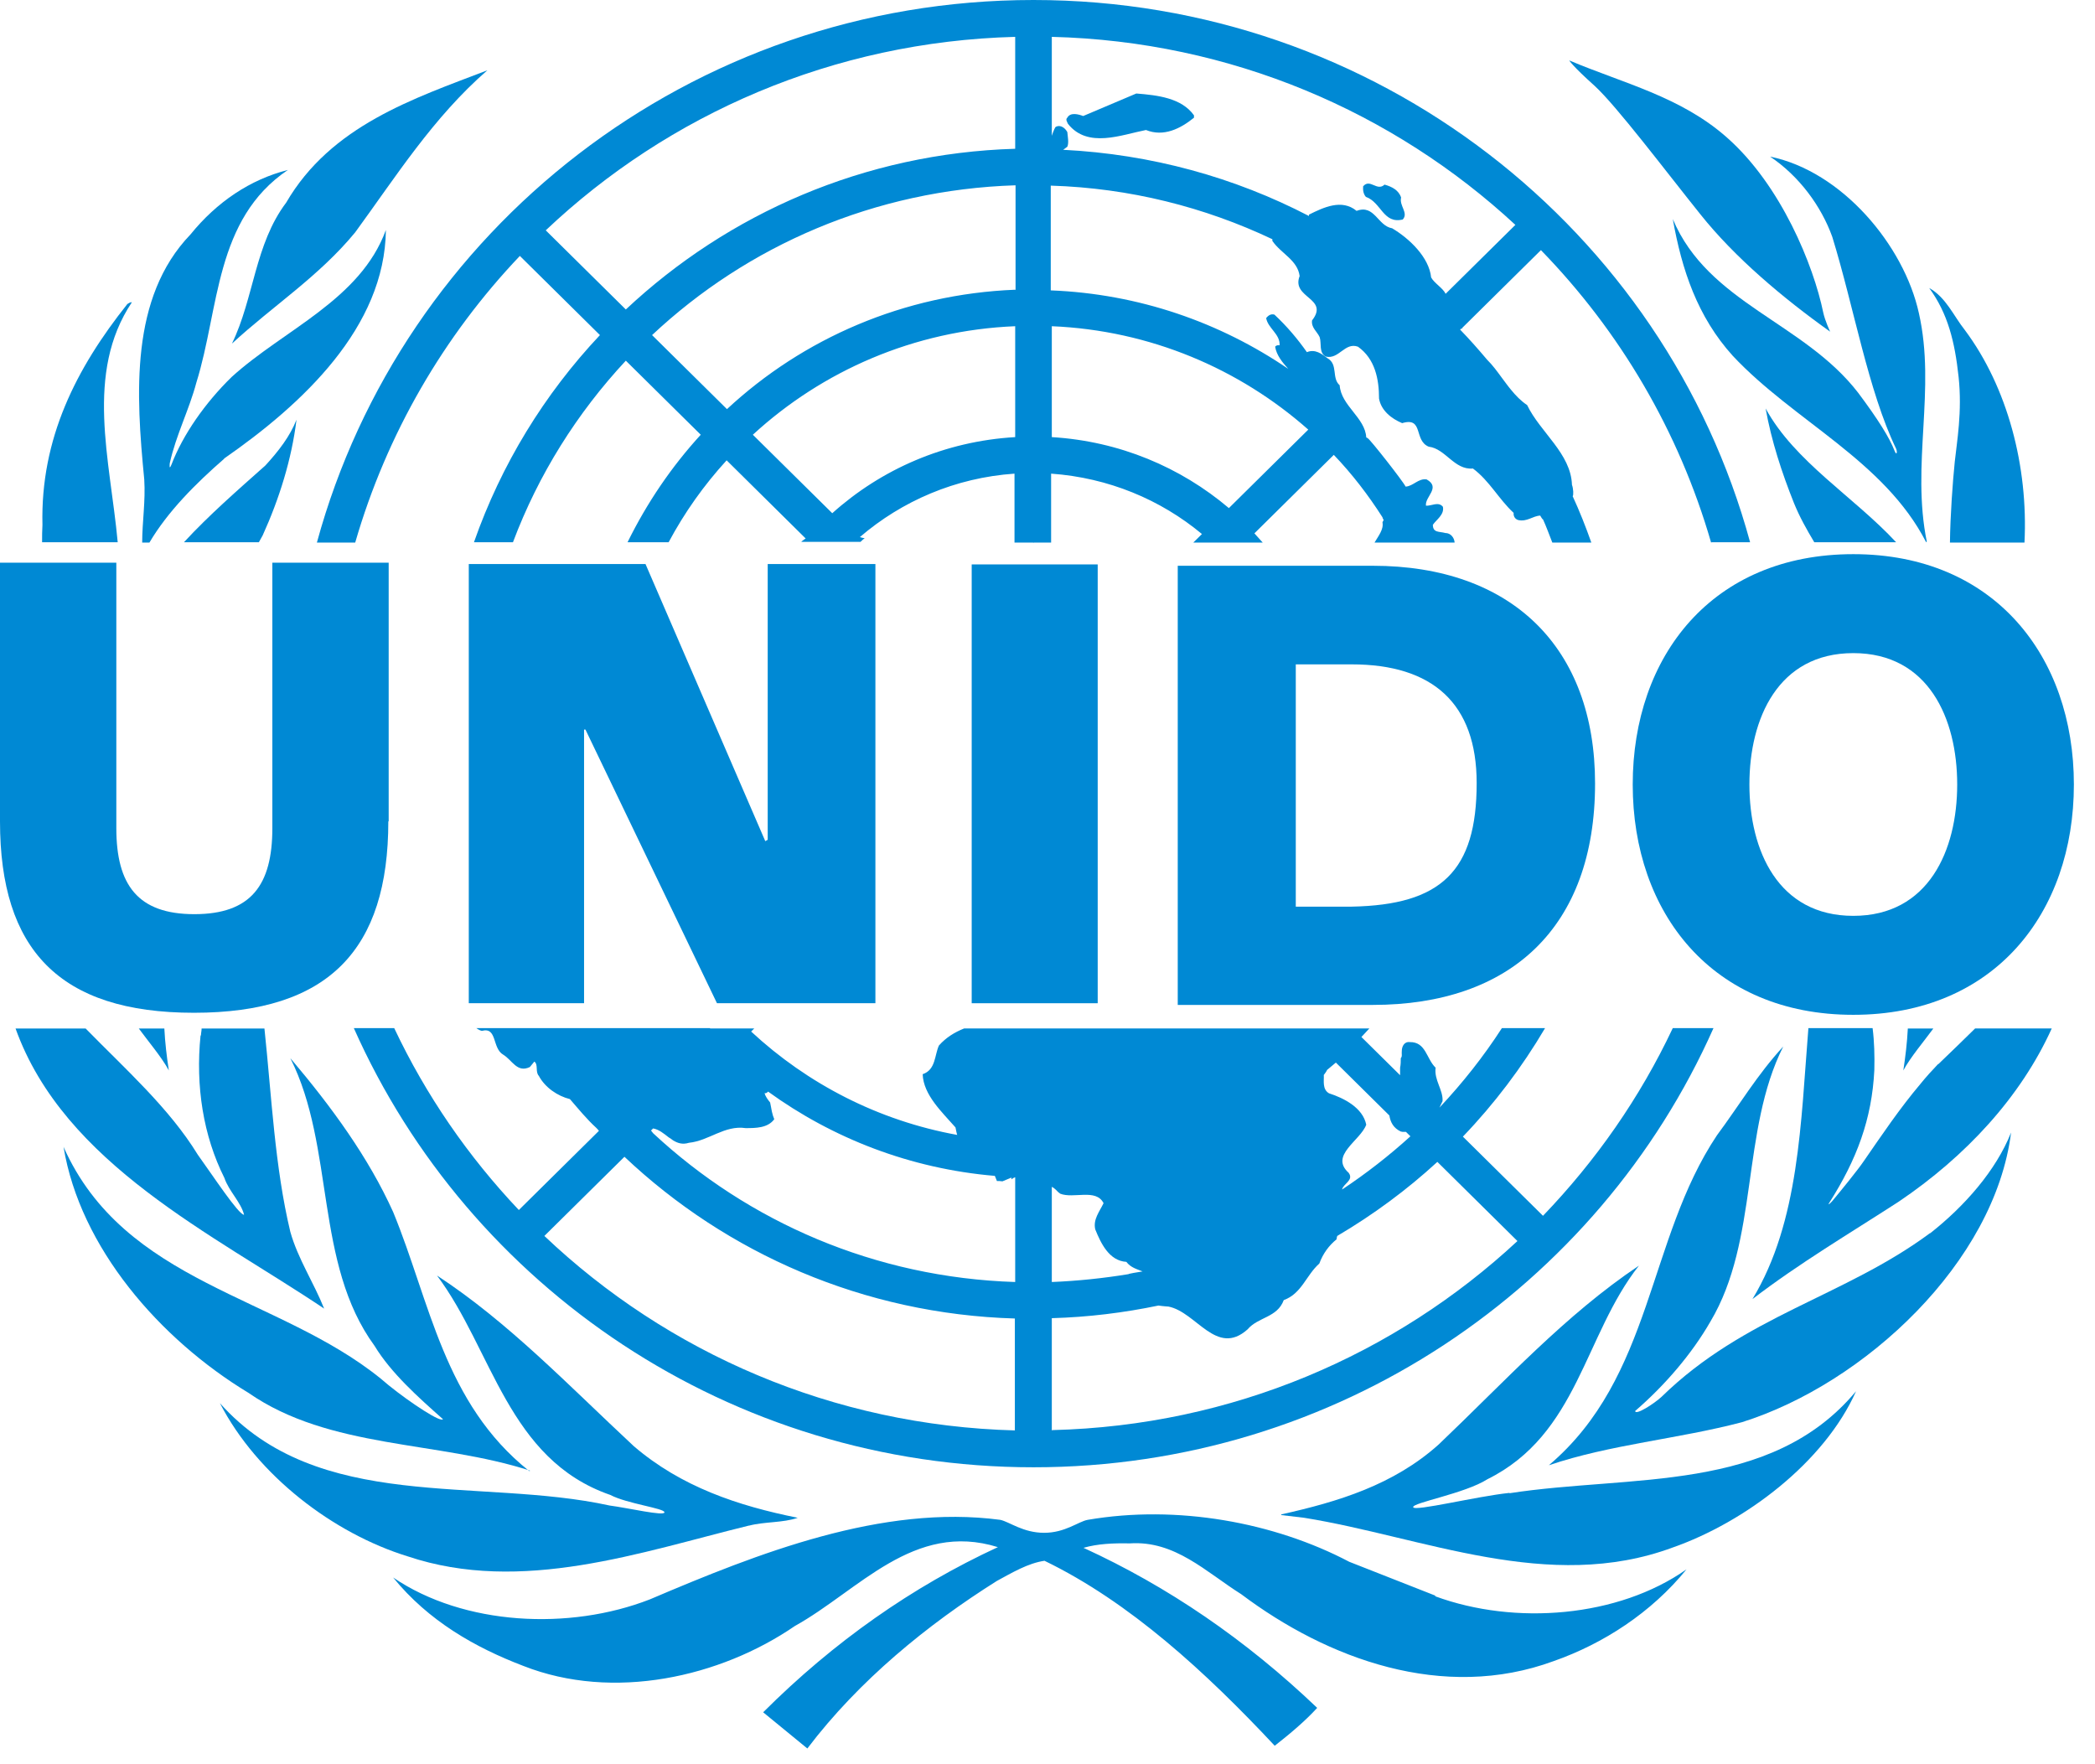 <svg width="76" height="64" viewBox="0 0 76 64" fill="none" xmlns="http://www.w3.org/2000/svg">
<path d="M37.478 19.682H37.503L37.491 19.67L37.478 19.682Z" fill="#0089D4"/>
<path d="M37.892 19.273C37.767 19.174 37.629 19.125 37.504 19.224C37.378 19.422 37.191 19.546 36.99 19.669H38.017C38.017 19.669 38.017 19.595 38.017 19.558C37.967 19.471 37.929 19.372 37.892 19.261V19.273Z" fill="#0089D4"/>
<path d="M17.006 20.462H23.417L27.762 30.514L27.85 30.464V20.462H31.757V36.393H26.009L21.238 26.466H21.188V36.393H17.006V20.462Z" fill="#0089D4"/>
<path d="M35.25 20.475H39.821V36.394H35.25V20.475Z" fill="#0089D4"/>
<path d="M42.725 36.455H49.8C54.796 36.455 57.864 33.645 57.864 28.422C57.864 23.495 54.846 20.524 49.8 20.524H42.725V36.443V36.455ZM47.007 24.101H49.036C51.966 24.101 53.569 25.513 53.569 28.409C53.569 31.603 52.279 32.828 49.036 32.89H47.007V24.101Z" fill="#0089D4"/>
<path d="M14.087 29.796C14.087 34.438 11.934 36.74 7.037 36.74C2.141 36.74 0 34.438 0 29.796V20.413H4.22V30.043C4.22 32.098 4.996 33.163 7.05 33.163C9.104 33.163 9.88 32.111 9.88 30.043V20.413H14.1V29.796H14.087Z" fill="#0089D4"/>
<path d="M67.232 33.224C69.962 33.224 71.001 30.848 71.001 28.459C71.001 26.07 69.962 23.693 67.232 23.693C64.502 23.693 63.463 26.07 63.463 28.459C63.463 30.848 64.502 33.224 67.232 33.224ZM67.232 20.103C72.341 20.103 75.234 23.804 75.234 28.459C75.234 33.113 72.354 36.814 67.232 36.814C62.111 36.814 59.23 33.113 59.23 28.459C59.23 23.804 62.111 20.103 67.232 20.103Z" fill="#0089D4"/>
<path d="M50.89 7.959C51.103 7.724 50.753 7.464 50.828 7.167C50.74 6.895 50.49 6.771 50.227 6.697C49.951 6.957 49.701 6.462 49.45 6.759C49.438 6.907 49.463 7.043 49.55 7.142C50.114 7.34 50.177 8.145 50.903 7.959H50.89Z" fill="#0089D4"/>
<path d="M41.222 3.392L39.294 4.209C39.131 4.147 38.831 4.06 38.718 4.27C38.643 4.332 38.718 4.431 38.743 4.493C39.457 5.397 40.684 4.889 41.573 4.716C42.212 4.976 42.825 4.667 43.314 4.27V4.184C42.863 3.553 41.999 3.454 41.222 3.392Z" fill="#0089D4"/>
<path d="M52.443 10.658C52.343 10.448 52.03 10.274 51.917 10.064C51.842 9.334 51.129 8.653 50.502 8.281C49.977 8.195 49.864 7.402 49.213 7.65C48.674 7.204 48.011 7.526 47.485 7.786V7.836C44.792 6.437 41.775 5.595 38.569 5.434C38.619 5.397 38.669 5.36 38.719 5.323C38.782 5.187 38.732 4.939 38.719 4.791C38.644 4.654 38.481 4.506 38.293 4.605C38.231 4.692 38.156 4.927 38.156 4.927V1.337C44.655 1.498 50.553 4.06 54.973 8.158L52.443 10.658ZM47.46 15.585L44.58 18.432C42.826 16.947 40.61 16.006 38.156 15.857V11.834C41.724 11.983 44.968 13.381 47.46 15.585ZM36.828 5.397C31.356 5.558 26.41 7.749 22.703 11.227L19.798 8.356C24.244 4.147 30.229 1.51 36.828 1.337V5.397ZM36.828 10.51C32.784 10.671 29.127 12.28 26.372 14.842L23.655 12.156C27.111 8.913 31.732 6.883 36.841 6.722V10.522L36.828 10.51ZM36.828 15.857C34.274 16.006 31.97 17.021 30.192 18.618L27.311 15.771C29.828 13.456 33.159 11.983 36.828 11.834V15.857ZM62.098 19.67H63.488C60.407 8.343 49.939 0 37.492 0C25.045 0 14.589 8.343 11.496 19.682H12.886C14.026 15.746 16.092 12.193 18.859 9.284L21.764 12.156C19.748 14.297 18.183 16.848 17.194 19.67H18.609C19.535 17.206 20.938 14.978 22.703 13.084L25.421 15.771C24.356 16.934 23.467 18.246 22.766 19.67H24.256C24.832 18.593 25.533 17.603 26.36 16.699L29.227 19.534C29.227 19.534 29.115 19.608 29.065 19.657H31.218C31.268 19.608 31.319 19.558 31.369 19.521C31.306 19.521 31.244 19.497 31.193 19.484C32.721 18.172 34.662 17.33 36.803 17.182V19.682H38.131V17.182C40.209 17.33 42.1 18.122 43.603 19.373L43.29 19.682H45.807C45.706 19.571 45.606 19.459 45.506 19.348L48.386 16.501C49.05 17.194 49.639 17.962 50.152 18.766C50.152 18.816 50.202 18.84 50.189 18.878C50.189 18.89 50.152 18.927 50.152 18.952C50.202 19.2 50.002 19.447 49.864 19.682H52.769C52.757 19.509 52.631 19.336 52.431 19.336C52.218 19.274 51.98 19.336 51.98 19.038C52.105 18.853 52.406 18.667 52.343 18.383C52.18 18.184 51.93 18.358 51.73 18.345C51.68 18.023 52.281 17.689 51.755 17.392C51.454 17.343 51.266 17.64 50.991 17.652C50.903 17.466 49.701 15.931 49.613 15.894C49.601 15.894 49.588 15.87 49.563 15.87C49.526 15.152 48.649 14.718 48.599 13.976C48.299 13.716 48.549 13.22 48.161 12.998C47.948 12.837 47.71 12.651 47.41 12.775C47.071 12.292 46.683 11.834 46.232 11.413C46.095 11.376 46.007 11.45 45.932 11.537C45.995 11.908 46.445 12.119 46.42 12.527C46.358 12.515 46.295 12.527 46.258 12.577C46.308 12.886 46.52 13.146 46.733 13.381C44.267 11.698 41.311 10.658 38.118 10.534V6.734C40.986 6.821 43.703 7.514 46.157 8.678C46.157 8.702 46.157 8.727 46.157 8.739C46.47 9.197 47.071 9.433 47.147 10.014C46.834 10.819 48.236 10.807 47.597 11.624C47.56 11.884 47.785 12.032 47.873 12.23C47.948 12.453 47.835 12.8 48.098 12.936C48.574 13.047 48.787 12.403 49.263 12.577C49.889 13.023 50.027 13.765 50.027 14.458C50.102 14.892 50.477 15.189 50.866 15.35C51.654 15.114 51.279 15.981 51.83 16.204C52.443 16.278 52.757 17.058 53.433 16.996C54.034 17.442 54.372 18.11 54.91 18.605C54.898 18.729 54.96 18.828 55.073 18.865C55.399 18.939 55.599 18.717 55.874 18.704C55.9 18.754 55.962 18.853 55.975 18.84C56.1 19.113 56.2 19.398 56.313 19.682H57.728C57.527 19.113 57.302 18.543 57.051 17.999C57.089 17.974 57.077 17.714 57.026 17.59C56.989 16.451 55.874 15.684 55.399 14.694C55.173 14.545 54.985 14.347 54.823 14.149C54.697 14 54.585 13.839 54.472 13.691C54.309 13.468 54.146 13.245 53.946 13.047C53.633 12.676 53.307 12.305 52.969 11.958L53.007 11.921H53.044V11.896L55.9 9.074C58.767 12.02 60.908 15.647 62.073 19.682L62.098 19.67Z" fill="#0089D4"/>
<path d="M8.414 12.465C9.904 11.091 11.57 10.027 12.884 8.43C14.35 6.424 15.714 4.258 17.68 2.55C15.001 3.577 12.008 4.555 10.38 7.353C9.241 8.863 9.215 10.819 8.414 12.465Z" fill="#0089D4"/>
<path d="M8.126 16.637C10.981 14.656 13.961 11.871 13.999 8.343C13.072 10.881 10.292 11.958 8.401 13.678C7.437 14.619 6.636 15.771 6.223 16.847C6.122 17.107 6.16 16.798 6.16 16.798C6.385 15.783 6.861 14.867 7.124 13.877C7.963 11.19 7.788 7.959 10.443 6.165C9.078 6.511 7.863 7.328 6.911 8.504C4.707 10.794 4.933 14.31 5.233 17.392C5.283 18.184 5.158 18.939 5.158 19.682H5.421C6.085 18.556 7.099 17.541 8.138 16.637H8.126Z" fill="#0089D4"/>
<path d="M9.529 19.422C10.13 18.098 10.581 16.662 10.756 15.226C10.518 15.832 10.105 16.364 9.629 16.884C8.627 17.776 7.575 18.692 6.674 19.67H9.391C9.441 19.583 9.479 19.509 9.529 19.422Z" fill="#0089D4"/>
<path d="M4.783 10.967C4.72 10.955 4.67 11.004 4.62 11.029C2.767 13.356 1.465 15.906 1.54 19.038C1.527 19.249 1.527 19.459 1.527 19.67H4.27C3.994 16.674 3.068 13.542 4.783 10.967Z" fill="#0089D4"/>
<path d="M69.9 19.657C69.324 16.847 70.238 14.136 69.612 11.364C69.073 8.9 66.819 6.214 64.215 5.682C65.267 6.387 66.068 7.477 66.469 8.591C67.258 11.153 67.771 14.174 68.785 16.278C68.835 16.389 68.81 16.563 68.723 16.34C68.547 15.882 68.122 15.201 67.408 14.248C65.43 11.685 61.973 11.005 60.684 7.947C61.009 9.779 61.573 11.487 62.862 12.911C65.091 15.288 68.347 16.699 69.875 19.67L69.9 19.645V19.657Z" fill="#0089D4"/>
<path d="M71.276 11.97C70.863 11.45 70.6 10.794 69.986 10.448C70.662 11.376 70.913 12.391 71.051 13.666C71.189 14.941 70.988 16.031 70.913 16.748C70.838 17.479 70.75 18.692 70.738 19.682H73.442C73.58 16.922 72.829 14.05 71.276 11.97Z" fill="#0089D4"/>
<path d="M64.051 14.817C64.264 16.006 64.639 17.145 65.078 18.246C65.278 18.741 65.541 19.212 65.816 19.67H68.784C67.256 18.023 65.103 16.748 64.051 14.817Z" fill="#0089D4"/>
<path d="M61.684 7.774C62.936 9.346 64.689 10.819 66.392 12.032C66.392 12.032 66.205 11.636 66.142 11.339C65.791 9.631 64.614 6.722 62.648 4.989C60.97 3.503 58.879 3.02 56.926 2.191C56.926 2.191 57.038 2.389 57.84 3.107C58.641 3.837 60.432 6.214 61.684 7.774Z" fill="#0089D4"/>
<path d="M6.125 38.832C6.049 38.337 5.987 37.817 5.962 37.31H5.035C5.361 37.755 5.874 38.362 6.125 38.832Z" fill="#0089D4"/>
<path d="M70.311 38.597C70.086 38.832 69.873 39.067 69.672 39.315C68.909 40.218 68.27 41.171 67.619 42.112C67.394 42.446 66.767 43.214 66.467 43.573C66.404 43.647 66.279 43.759 66.367 43.622C67.356 42.063 67.907 40.602 67.995 38.819C68.007 38.3 67.995 37.792 67.932 37.297H65.603C65.327 40.689 65.277 44.316 63.574 47.126C65.29 45.813 67.093 44.749 68.871 43.598C71.313 41.951 73.304 39.797 74.431 37.309H71.651C71.213 37.742 70.762 38.176 70.311 38.609V38.597Z" fill="#0089D4"/>
<path d="M7.276 37.557C7.088 39.402 7.376 41.209 8.14 42.731C8.303 43.214 8.741 43.61 8.854 44.068C8.654 44.068 7.702 42.62 7.176 41.89C6.137 40.194 4.546 38.783 3.106 37.31H0.564C2.33 42.236 7.765 44.786 11.759 47.472C11.384 46.532 10.807 45.665 10.532 44.687C9.969 42.335 9.856 39.798 9.593 37.31H7.314C7.314 37.396 7.289 37.483 7.289 37.569L7.276 37.557Z" fill="#0089D4"/>
<path d="M70.012 44.736C66.906 47.039 63.288 47.732 60.282 50.666C60.019 50.913 59.331 51.359 59.318 51.186C60.395 50.257 61.372 49.119 62.048 47.943C63.813 44.984 63.15 41.023 64.69 37.965C63.751 38.98 63.087 40.107 62.286 41.184C59.756 44.972 59.969 49.948 56.188 53.154C58.416 52.399 60.883 52.201 63.187 51.594C67.645 50.196 72.366 45.789 72.955 41.085C72.404 42.471 71.264 43.759 70.024 44.736H70.012Z" fill="#0089D4"/>
<path d="M19.197 53.364C16.104 50.901 15.603 47.225 14.263 43.969C13.362 41.976 12.022 40.144 10.532 38.386C12.16 41.617 11.396 45.826 13.587 48.822C14.188 49.812 15.177 50.691 16.041 51.458C16.041 51.458 16.117 51.508 16.004 51.495C15.728 51.458 14.501 50.616 13.825 50.022C10.093 46.989 4.521 46.581 2.305 41.605C2.906 45.256 5.786 48.574 9.017 50.53C11.959 52.572 15.879 52.263 19.235 53.352L19.197 53.364Z" fill="#0089D4"/>
<path d="M54.76 54.157C53.57 54.281 51.316 54.838 51.266 54.677C51.216 54.516 53.144 54.182 53.958 53.662C57.251 52.028 57.464 48.438 59.455 45.913C56.763 47.72 54.609 50.097 52.193 52.399C50.552 53.872 48.536 54.479 46.482 54.937V54.962L47.309 55.06C51.629 55.754 56.175 57.809 60.682 56.138C63.3 55.221 66.18 53.055 67.332 50.468C64.239 54.182 59.18 53.488 54.76 54.169V54.157Z" fill="#0089D4"/>
<path d="M27.173 55.345C27.736 55.197 28.413 55.246 28.939 55.06C26.772 54.627 24.706 53.934 22.991 52.461C20.611 50.245 18.445 47.967 15.853 46.272C17.869 48.958 18.42 52.944 22.139 54.231C22.753 54.553 24.105 54.714 24.105 54.862C24.105 55.011 22.778 54.701 22.114 54.615C17.368 53.575 11.545 54.912 7.977 50.901C9.329 53.525 12.096 55.63 14.789 56.459C18.921 57.846 23.266 56.298 27.16 55.345H27.173Z" fill="#0089D4"/>
<path d="M52.066 57.883L48.948 56.657C46.218 55.221 42.699 54.578 39.456 55.135C39.118 55.197 38.642 55.605 37.878 55.605C37.115 55.605 36.626 55.209 36.288 55.135C32.006 54.565 27.498 56.348 23.578 58.019C20.66 59.158 16.829 58.972 14.262 57.227C15.539 58.799 17.23 59.764 18.983 60.433C22.251 61.72 26.133 60.841 28.837 58.985C31.154 57.697 33.145 55.172 36.2 56.125C33.095 57.561 30.253 59.554 27.685 62.116L29.288 63.429C31.167 60.953 33.646 58.935 36.163 57.351C36.714 57.053 37.29 56.707 37.891 56.62C40.984 58.118 43.751 60.668 46.243 63.33C46.782 62.909 47.345 62.438 47.783 61.956C45.191 59.48 42.361 57.549 39.306 56.15C39.819 56.001 40.395 55.977 40.984 55.989C42.624 55.877 43.751 57.029 45.029 57.833C48.159 60.185 52.354 61.733 56.361 60.26C58.164 59.628 59.905 58.502 61.182 56.93C58.703 58.675 54.959 58.972 52.066 57.908V57.883Z" fill="#0089D4"/>
<path d="M38.156 51.891V47.819C39.483 47.782 40.773 47.621 42.025 47.361C42.188 47.386 42.388 47.398 42.388 47.398C43.402 47.596 44.129 49.23 45.256 48.227C45.644 47.769 46.333 47.806 46.571 47.163C47.222 46.928 47.384 46.259 47.86 45.838C47.998 45.467 48.211 45.182 48.486 44.959C48.486 44.922 48.499 44.873 48.511 44.836C49.814 44.068 51.041 43.164 52.143 42.149L55.048 45.021C50.615 49.143 44.705 51.718 38.181 51.879L38.156 51.891ZM38.156 43.053C38.256 43.102 38.331 43.189 38.406 43.263C38.419 43.263 38.444 43.288 38.456 43.301C38.944 43.499 39.758 43.102 40.034 43.647C39.884 43.957 39.646 44.241 39.733 44.6C39.934 45.096 40.234 45.739 40.86 45.776C41.023 45.987 41.236 46.036 41.449 46.123C41.274 46.148 40.923 46.21 40.936 46.222C40.034 46.37 39.095 46.469 38.156 46.507V43.053ZM48.036 38.98C48.036 38.98 48.148 38.832 48.136 38.819C48.248 38.733 48.349 38.634 48.461 38.547L50.402 40.466C50.44 40.713 50.553 40.924 50.816 41.048C50.84 41.048 50.866 41.06 50.878 41.06C50.916 41.06 50.941 41.06 50.978 41.06C50.978 41.06 50.991 41.06 51.003 41.06L51.166 41.221C50.39 41.926 49.563 42.57 48.687 43.152C48.724 42.942 49.125 42.818 48.925 42.545C48.223 41.914 49.35 41.382 49.563 40.8C49.438 40.181 48.749 39.834 48.211 39.661C47.961 39.513 48.036 39.203 48.023 38.993L48.036 38.98ZM36.828 46.507C31.744 46.346 27.149 44.328 23.693 41.109C23.693 41.109 23.63 41.023 23.617 41.011L23.693 40.936C23.905 40.973 24.081 41.122 24.256 41.258C24.319 41.295 24.369 41.332 24.419 41.37C24.582 41.468 24.757 41.53 24.995 41.456C25.721 41.382 26.285 40.812 27.049 40.924C27.412 40.924 27.85 40.924 28.088 40.602C28.05 40.515 28.025 40.429 28 40.317C27.975 40.206 27.963 40.094 27.938 39.995C27.85 39.884 27.762 39.773 27.737 39.649C27.762 39.674 27.825 39.649 27.863 39.599C30.204 41.295 33.022 42.397 36.09 42.657C36.114 42.719 36.14 42.781 36.165 42.843C36.227 42.843 36.302 42.843 36.365 42.855L36.691 42.719V42.781C36.691 42.781 36.778 42.719 36.828 42.706V46.507ZM36.828 51.891C30.204 51.718 24.206 49.069 19.748 44.836L22.653 41.964C26.36 45.467 31.331 47.67 36.816 47.831V51.904L36.828 51.891ZM60.683 37.297C59.493 39.822 57.891 42.112 55.975 44.105L53.069 41.233C54.209 40.045 55.211 38.72 56.05 37.297H54.484C53.821 38.324 53.057 39.29 52.218 40.181C52.255 40.107 52.293 40.02 52.331 39.946C52.356 39.537 52.018 39.178 52.08 38.733C51.742 38.411 51.73 37.792 51.141 37.804C50.941 37.78 50.853 37.965 50.853 38.126C50.84 38.225 50.878 38.324 50.816 38.386C50.816 38.498 50.816 38.621 50.791 38.733C50.791 38.819 50.791 38.906 50.791 39.005L49.388 37.619C49.488 37.52 49.576 37.408 49.676 37.309H34.975C34.637 37.445 34.324 37.631 34.061 37.928C33.898 38.287 33.948 38.807 33.472 38.968C33.497 39.723 34.186 40.354 34.662 40.899C34.687 41.023 34.712 41.147 34.725 41.171C31.857 40.651 29.29 39.315 27.249 37.421L27.362 37.309H25.759V37.334C25.759 37.334 25.759 37.309 25.759 37.297H17.281C17.281 37.297 17.394 37.383 17.482 37.396C18.045 37.247 17.845 38.027 18.258 38.262C18.584 38.461 18.759 38.931 19.222 38.708L19.385 38.51C19.535 38.621 19.41 38.881 19.548 39.03C19.773 39.451 20.224 39.76 20.675 39.872C20.975 40.218 21.288 40.602 21.627 40.911C21.664 40.949 21.702 40.986 21.727 41.023L18.822 43.895C16.981 41.951 15.453 39.736 14.301 37.297H12.836C17.006 46.68 26.473 53.228 37.492 53.228C48.511 53.228 57.991 46.68 62.16 37.297H60.683Z" fill="#0089D4"/>
<path d="M69.047 38.832C69.122 38.337 69.185 37.817 69.21 37.31H70.136C69.811 37.755 69.297 38.362 69.047 38.832Z" fill="#0089D4"/>
</svg>
